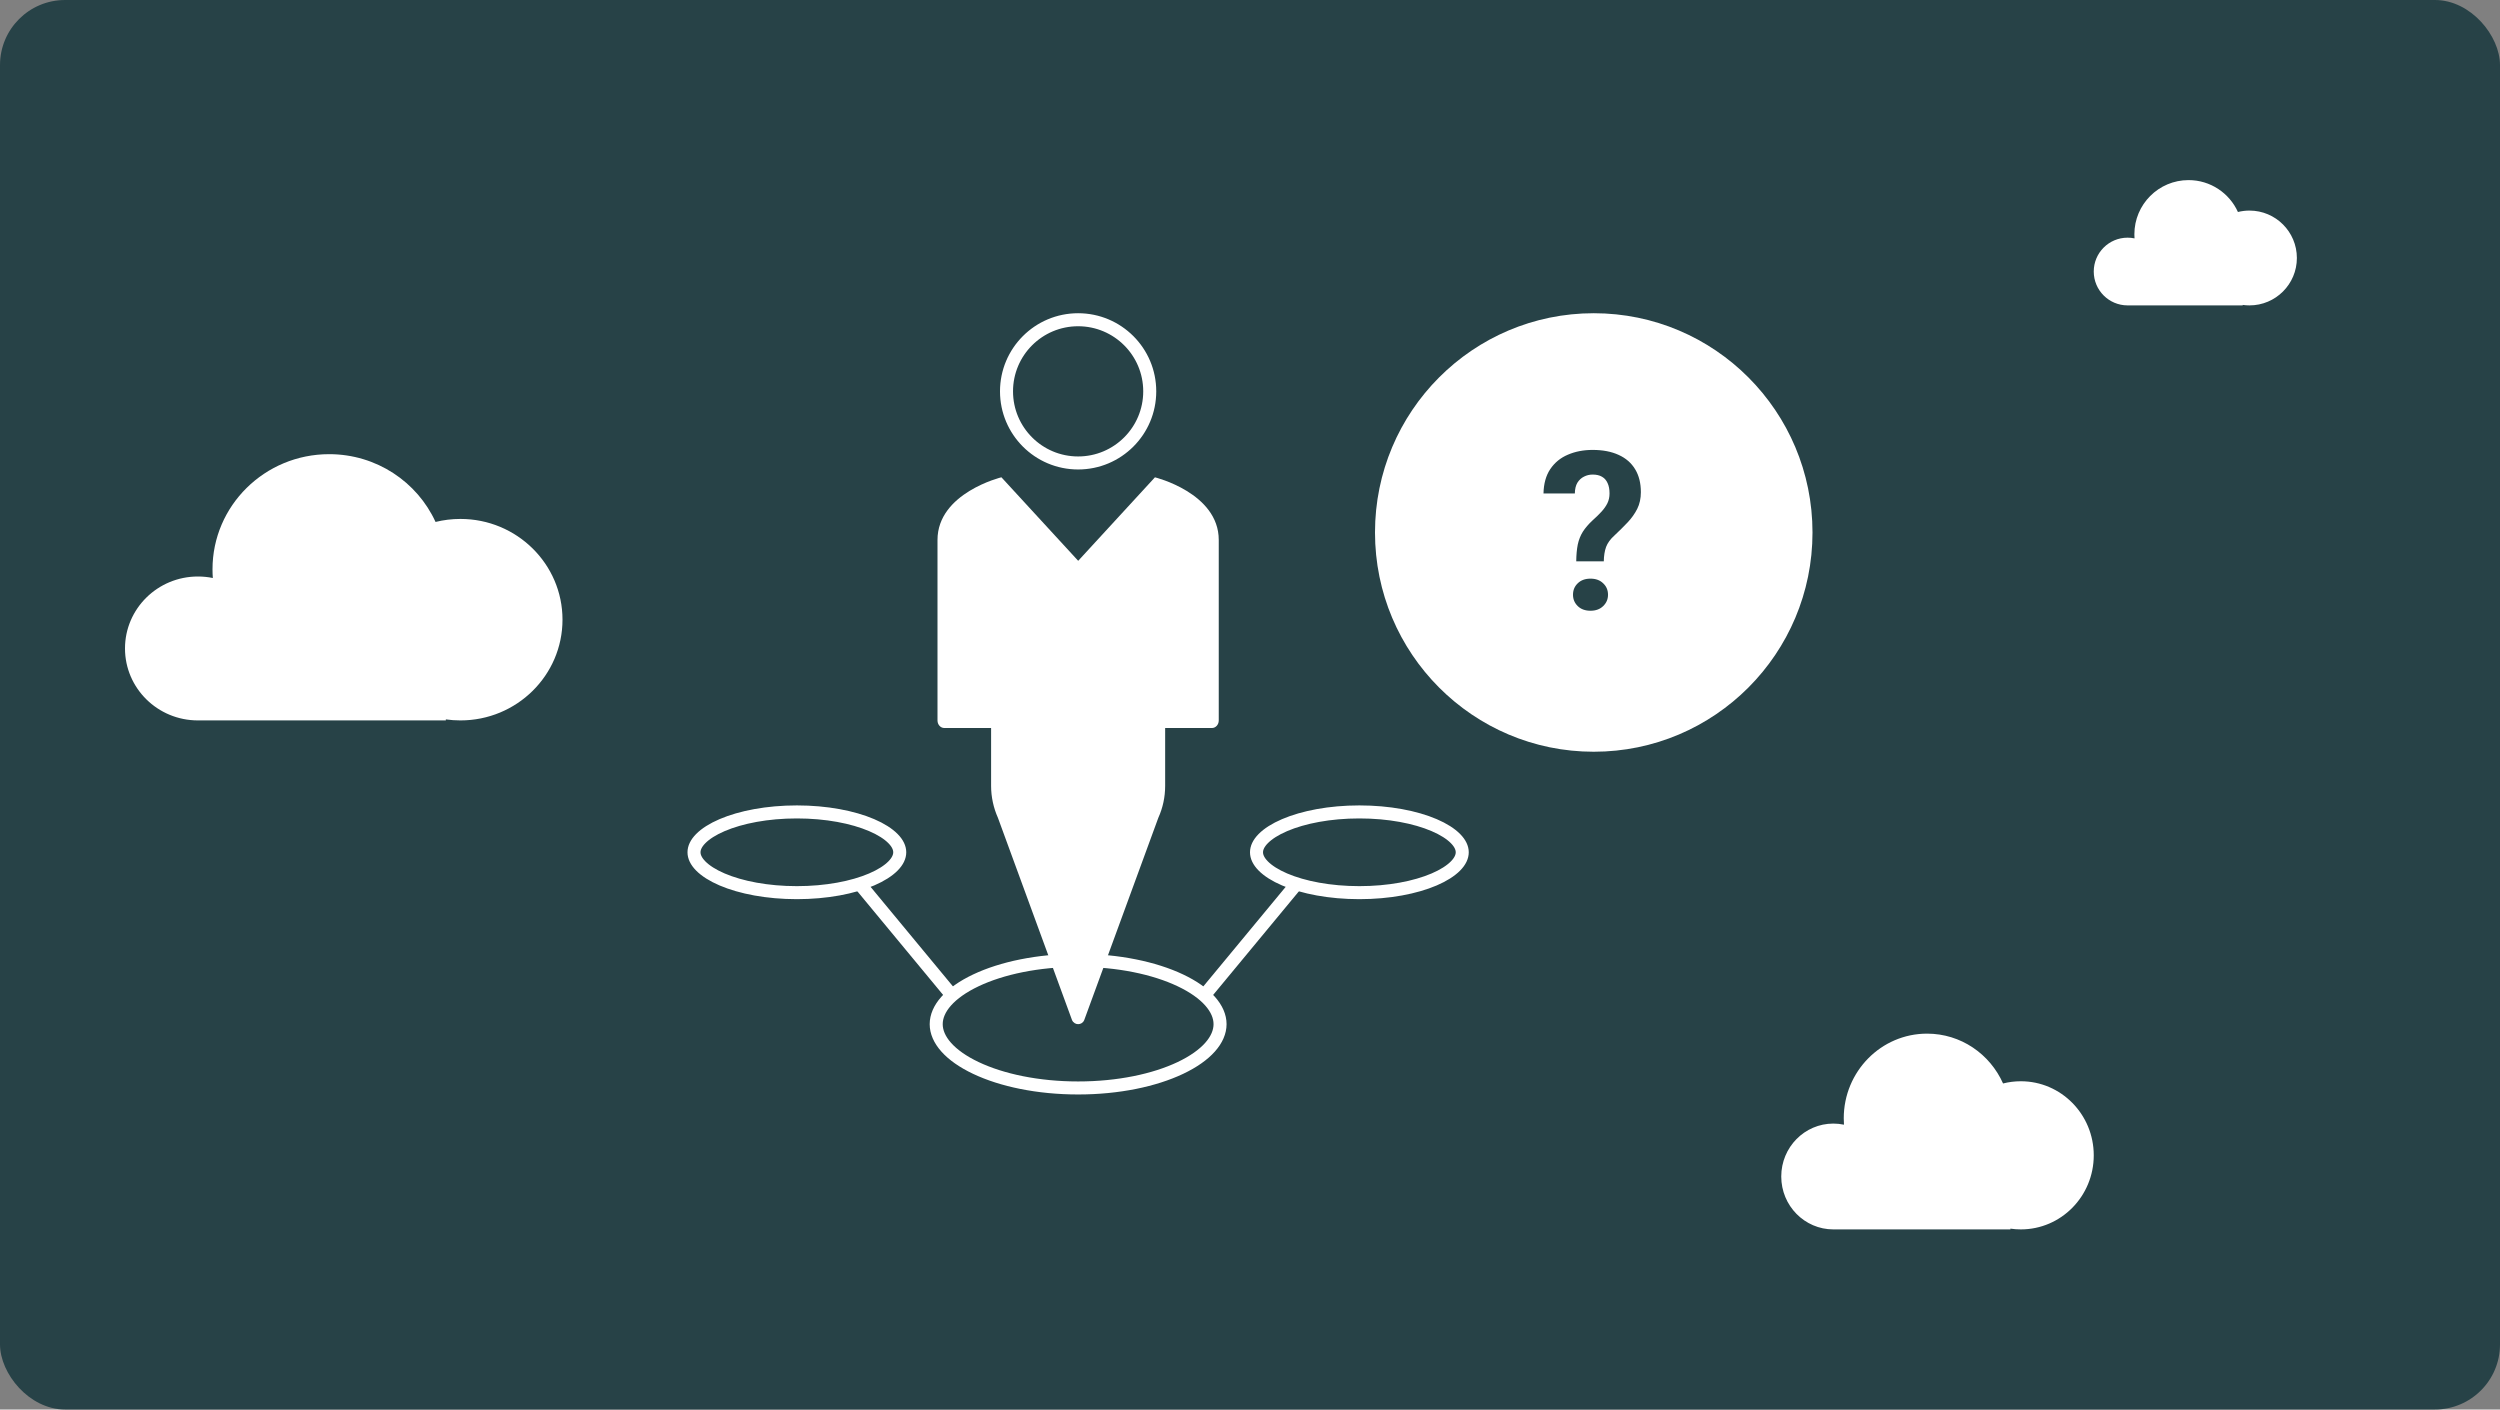 <svg width="768" height="433" viewBox="0 0 768 433" fill="none" xmlns="http://www.w3.org/2000/svg">
<rect x="0" y="0" width="768" height="433" fill="#808080" stroke="none"/>
<rect width="768" height="433" rx="20" fill="#274247"/>
<path d="M449.2 261.823C449.2 263.135 448.588 264.552 447.136 266.023C445.676 267.503 443.463 268.927 440.571 270.167C434.794 272.643 426.674 274.223 417.6 274.223C408.526 274.223 400.406 272.643 394.629 270.167C391.737 268.927 389.524 267.503 388.064 266.023C386.612 264.552 386 263.135 386 261.823C386 260.511 386.612 259.094 388.064 257.623C389.524 256.143 391.737 254.718 394.629 253.479C400.406 251.003 408.526 249.423 417.6 249.423C426.674 249.423 434.794 251.003 440.571 253.479C443.463 254.718 445.676 256.143 447.136 257.623C448.588 259.094 449.2 260.511 449.2 261.823Z" stroke="white" stroke-width="4" stroke-miterlimit="10"/>
<path d="M276.4 261.823C276.4 263.135 275.788 264.552 274.336 266.023C272.876 267.503 270.663 268.927 267.771 270.167C261.994 272.643 253.874 274.223 244.8 274.223C235.726 274.223 227.606 272.643 221.829 270.167C218.937 268.927 216.725 267.503 215.264 266.023C213.812 264.552 213.2 263.135 213.2 261.823C213.2 260.511 213.812 259.094 215.264 257.623C216.725 256.143 218.937 254.718 221.829 253.479C227.606 251.003 235.726 249.423 244.8 249.423C253.874 249.423 261.994 251.003 267.771 253.479C270.663 254.718 272.876 256.143 274.336 257.623C275.788 259.094 276.4 260.511 276.4 261.823Z" stroke="white" stroke-width="4" stroke-miterlimit="10"/>
<path d="M374.801 314.622C374.801 319.364 370.67 324.26 362.588 328.088C354.659 331.845 343.564 334.222 331.201 334.222C318.837 334.222 307.742 331.845 299.813 328.088C291.731 324.26 287.601 319.364 287.601 314.622C287.601 309.881 291.731 304.985 299.813 301.156C307.742 297.4 318.837 295.022 331.201 295.022C343.564 295.022 354.659 297.4 362.588 301.156C370.67 304.985 374.801 309.881 374.801 314.622Z" fill="#274247" stroke="white" stroke-width="4" stroke-miterlimit="10"/>
<path d="M353.2 120.223C353.2 132.373 343.35 142.223 331.2 142.223C319.05 142.223 309.2 132.373 309.2 120.223C309.2 108.072 319.05 98.223 331.2 98.223C343.35 98.223 353.2 108.072 353.2 120.223Z" fill="#274247" stroke="white" stroke-width="4" stroke-miterlimit="10"/>
<path d="M354.807 146.623L331.221 172.283L307.634 146.623C307.634 146.623 288 151.413 288 165.868V221.337C288 222.62 288.947 223.647 290.099 223.647H304.465V241.438C304.465 244.816 305.206 248.195 306.564 251.231L329.327 313.372C330.068 315.04 332.373 315.04 333.073 313.372L355.836 251.231C357.235 248.152 357.935 244.816 357.935 241.438V223.647H372.301C373.453 223.647 374.4 222.62 374.4 221.337V165.868C374.4 151.413 354.766 146.623 354.766 146.623H354.807Z" fill="white"/>
<path d="M369.601 306.223L398.401 271.423" stroke="white" stroke-width="4" stroke-miterlimit="10"/>
<path d="M264 271.423L292.8 306.223" stroke="white" stroke-width="4" stroke-miterlimit="10"/>
<ellipse cx="489.6" cy="163.578" rx="67.2" ry="67.356" fill="white"/>
<path d="M492.688 172.447H484.221C484.244 170.455 484.399 168.74 484.686 167.301C484.996 165.84 485.516 164.523 486.247 163.35C486.999 162.176 487.996 161.014 489.235 159.863C490.276 158.934 491.183 158.048 491.958 157.207C492.733 156.366 493.341 155.503 493.784 154.617C494.227 153.71 494.448 152.702 494.448 151.596C494.448 150.312 494.249 149.249 493.85 148.408C493.474 147.545 492.899 146.892 492.124 146.449C491.371 146.007 490.419 145.785 489.268 145.785C488.317 145.785 487.431 145.995 486.612 146.416C485.793 146.814 485.118 147.434 484.587 148.275C484.078 149.117 483.812 150.223 483.79 151.596H474.161C474.227 148.563 474.925 146.062 476.253 144.092C477.603 142.1 479.407 140.628 481.665 139.676C483.923 138.702 486.457 138.215 489.268 138.215C492.367 138.215 495.024 138.724 497.237 139.742C499.451 140.738 501.144 142.21 502.317 144.158C503.49 146.084 504.077 148.43 504.077 151.197C504.077 153.123 503.701 154.839 502.948 156.344C502.195 157.827 501.21 159.21 499.993 160.494C498.776 161.778 497.436 163.106 495.975 164.479C494.714 165.607 493.85 166.792 493.386 168.031C492.943 169.271 492.71 170.743 492.688 172.447ZM483.225 182.707C483.225 181.29 483.712 180.117 484.686 179.188C485.66 178.236 486.966 177.76 488.604 177.76C490.22 177.76 491.515 178.236 492.489 179.188C493.485 180.117 493.983 181.29 493.983 182.707C493.983 184.079 493.485 185.242 492.489 186.193C491.515 187.145 490.22 187.621 488.604 187.621C486.966 187.621 485.66 187.145 484.686 186.193C483.712 185.242 483.225 184.079 483.225 182.707Z" fill="#274247"/>
<path fill-rule="evenodd" clip-rule="evenodd" d="M563.235 377.672C563.224 377.672 563.212 377.672 563.2 377.672C554.364 377.672 547.2 370.395 547.2 361.418C547.2 352.441 554.364 345.164 563.2 345.164C564.322 345.164 565.416 345.281 566.472 345.504C566.424 344.856 566.4 344.2 566.4 343.539C566.4 329.177 577.862 317.533 592 317.533C602.385 317.533 611.326 323.815 615.341 332.842C617.088 332.397 618.917 332.161 620.8 332.161C633.171 332.161 643.2 342.349 643.2 354.917C643.2 367.484 633.171 377.672 620.8 377.672C619.714 377.672 618.645 377.593 617.6 377.441V377.672H563.235Z" fill="white"/>
<path fill-rule="evenodd" clip-rule="evenodd" d="M653.6 93.817C653.6 93.817 653.6 93.817 653.6 93.817C647.856 93.817 643.2 89.159 643.2 83.414C643.2 77.669 647.856 73.012 653.6 73.012C654.329 73.012 655.041 73.087 655.727 73.23C655.696 72.814 655.68 72.395 655.68 71.972C655.68 62.78 663.13 55.328 672.32 55.328C679.07 55.328 684.882 59.348 687.492 65.126C688.628 64.841 689.816 64.69 691.04 64.69C699.082 64.69 705.6 71.21 705.6 79.253C705.6 87.296 699.082 93.817 691.04 93.817C690.334 93.817 689.64 93.766 688.96 93.669V93.817H653.6V93.817Z" fill="white"/>
<path fill-rule="evenodd" clip-rule="evenodd" d="M60.801 221.311C60.8 221.311 60.8 221.311 60.8 221.311C48.429 221.311 38.4 211.414 38.4 199.206C38.4 186.998 48.429 177.101 60.8 177.101C62.37 177.101 63.903 177.26 65.382 177.563C65.315 176.681 65.281 175.79 65.281 174.891C65.281 155.357 81.327 139.522 101.121 139.522C115.66 139.522 128.177 148.066 133.798 160.343C136.244 159.738 138.804 159.417 141.44 159.417C158.76 159.417 172.8 173.273 172.8 190.364C172.8 207.456 158.76 221.312 141.44 221.312C139.919 221.312 138.424 221.205 136.961 220.998V221.311H60.801V221.311Z" fill="white"/>
</svg>
